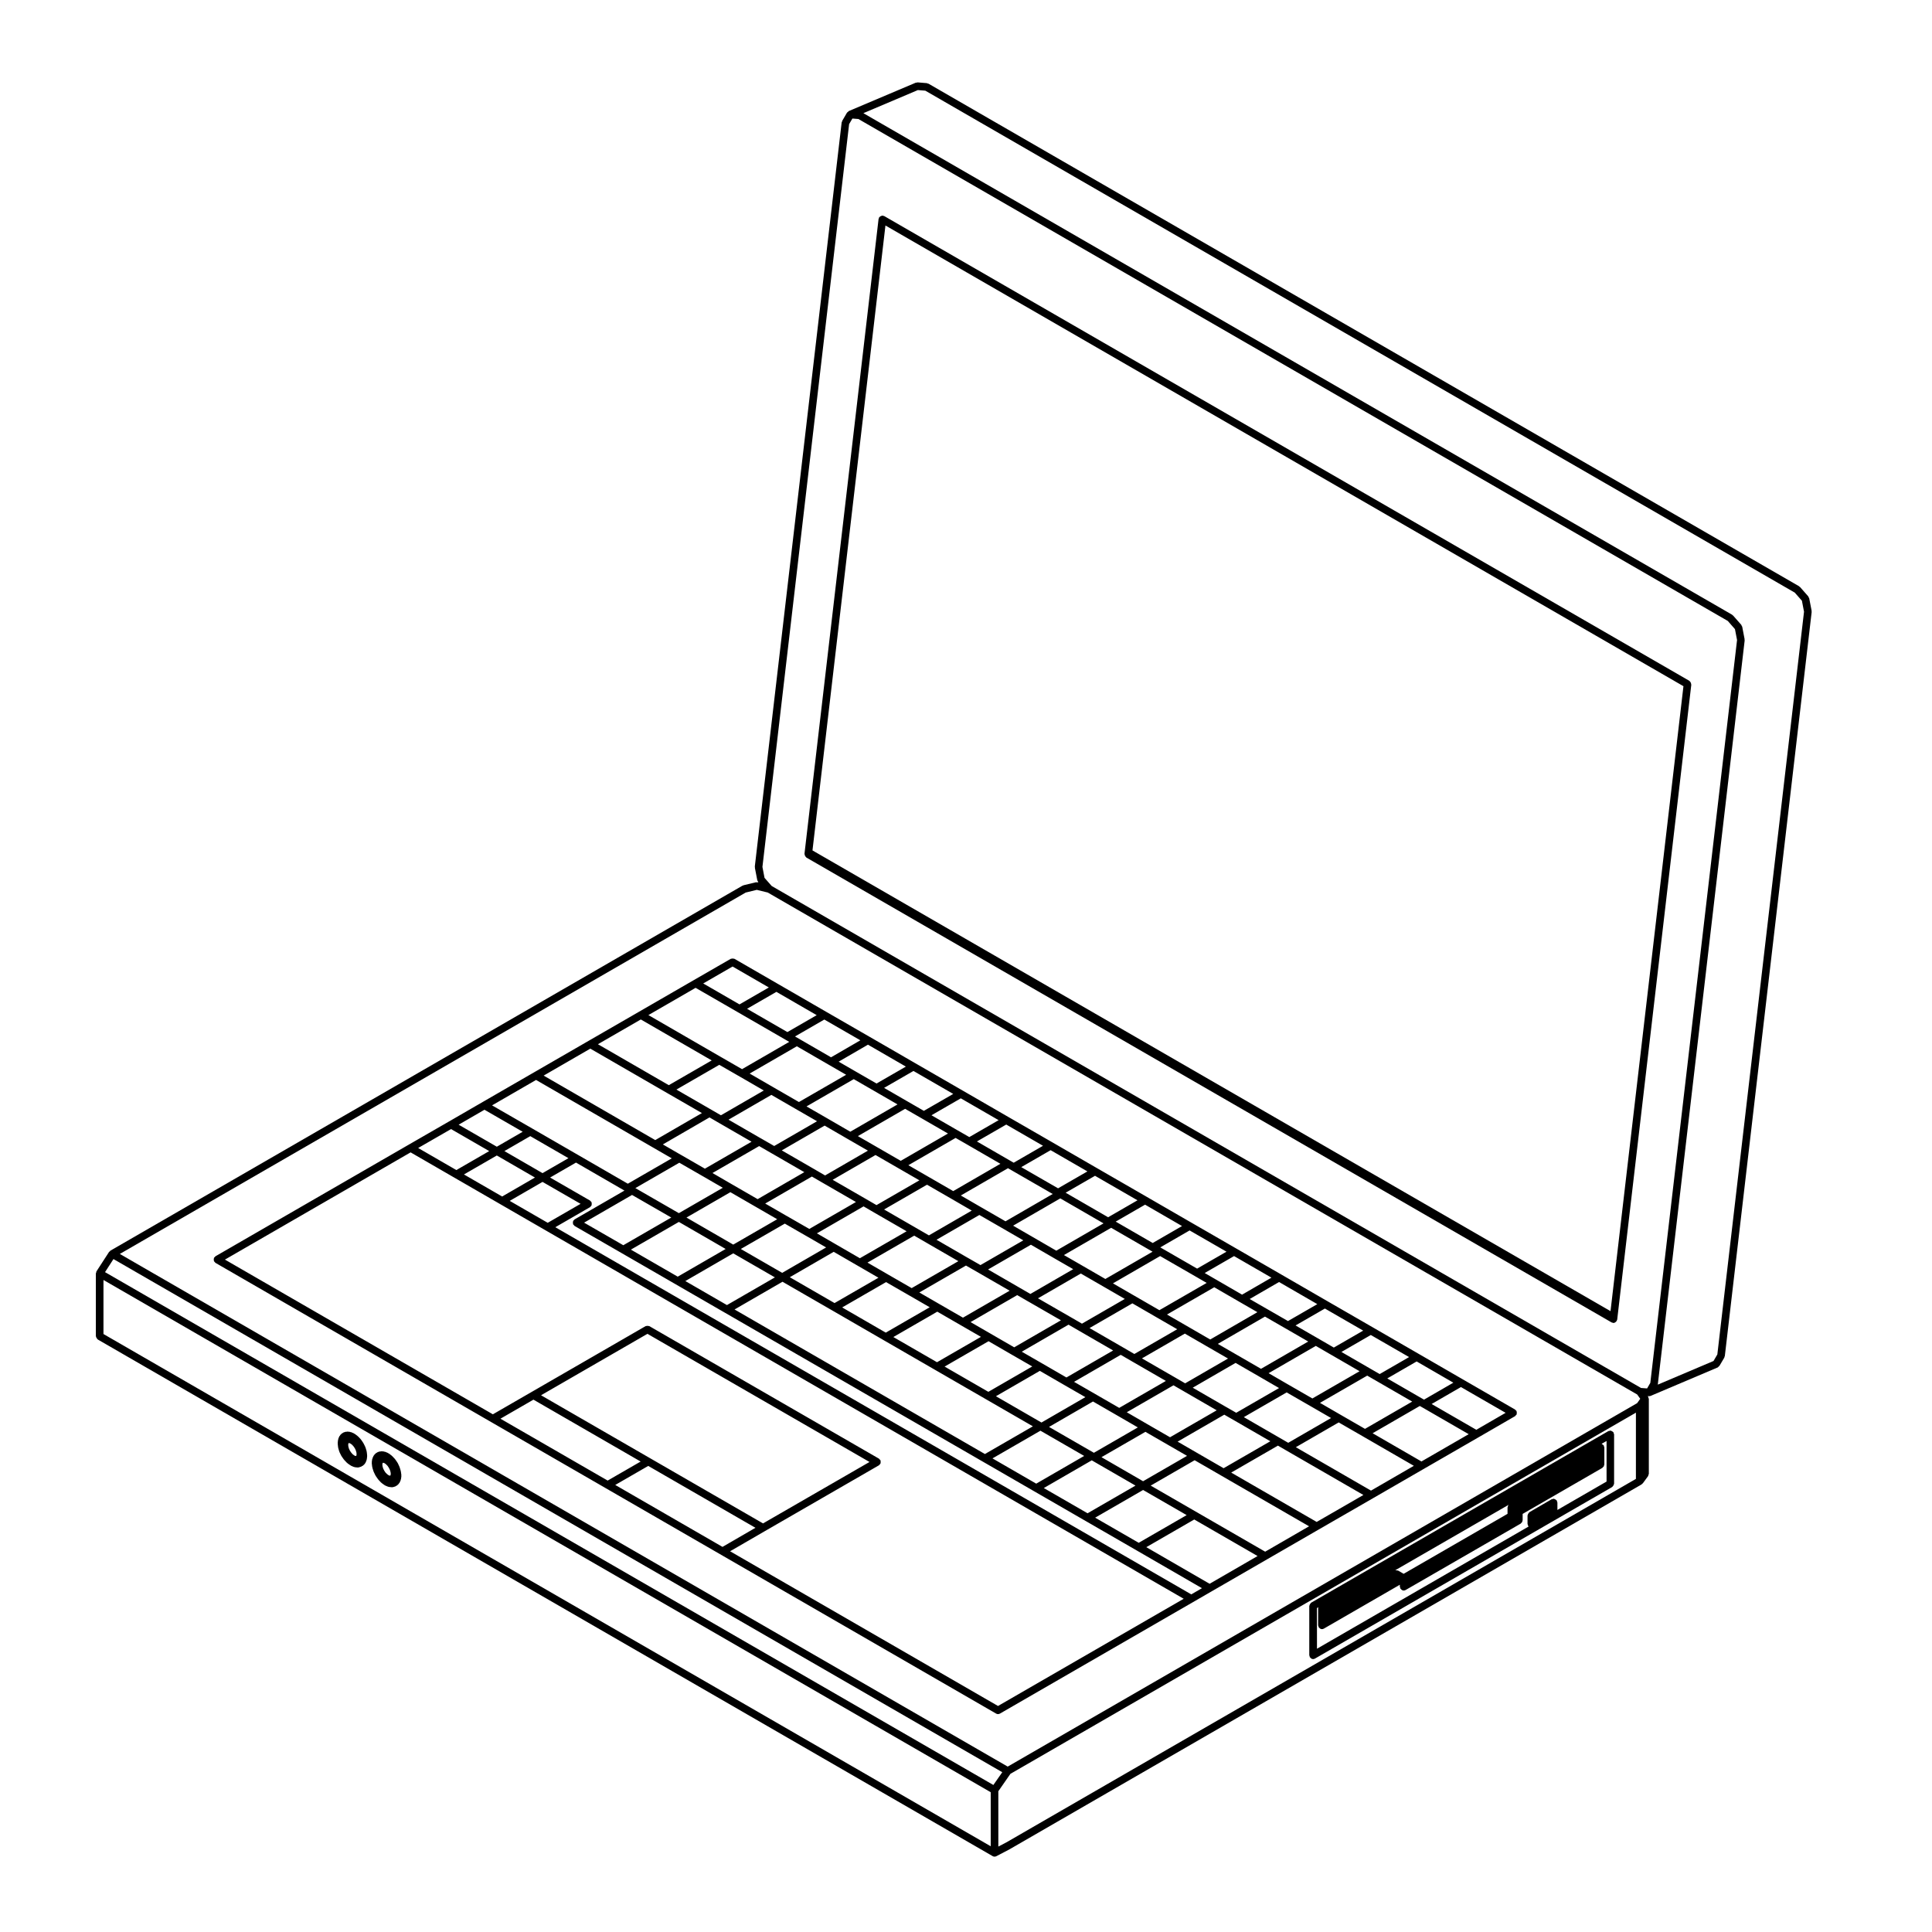 <?xml version="1.0" encoding="UTF-8"?>
<!-- The Best Svg Icon site in the world: iconSvg.co, Visit us! https://iconsvg.co -->
<svg fill="#000000" width="800px" height="800px" version="1.1" viewBox="144 144 512 512" xmlns="http://www.w3.org/2000/svg">
 <g>
  <path d="m545.89 517.91c-0.051-0.086-0.145-0.102-0.215-0.16-0.059-0.066-0.074-0.156-0.156-0.203l-13.844-7.992-11.738-6.785-12.152-7.019-12.16-7.012-12.152-7.027-11.914-6.879-11.789-6.797-11.801-6.82-13.273-7.656-11.758-6.797-11.77-6.785-12.027-6.953-12.555-7.246-12.055-6.969h-0.004l-11.566-6.664-12.695-7.336-11.621-6.711c-0.039-0.023-0.09 0-0.125-0.02-0.125-0.051-0.238-0.051-0.371-0.051-0.137 0-0.246 0-0.367 0.051-0.047 0.02-0.098-0.004-0.133 0.02l-9.801 5.648-14.516 8.383-13.383 7.723-14.383 8.305-13.668 7.891-8.855 5.125h-0.004l-10.723 6.176-51.219 29.578c-0.09 0.051-0.102 0.141-0.168 0.211-0.059 0.066-0.156 0.082-0.207 0.156-0.02 0.039 0 0.09-0.016 0.133-0.055 0.121-0.051 0.238-0.051 0.367 0 0.133-0.004 0.246 0.051 0.367 0.016 0.047-0.004 0.098 0.016 0.133 0.035 0.059 0.109 0.039 0.156 0.09 0.074 0.098 0.105 0.215 0.215 0.281l73.012 42.16 30.426 17.559 103.45 59.734c0.16 0.098 0.332 0.137 0.508 0.137s0.344-0.047 0.508-0.137l51.219-29.574 4.852-2.805 14.73-8.508 13.648-7.879 14.395-8.297 13.371-7.723 14.535-8.387 9.777-5.656c0.109-0.066 0.141-0.188 0.215-0.281 0.039-0.051 0.121-0.031 0.156-0.09 0.02-0.047 0-0.09 0.016-0.133 0.055-0.121 0.051-0.238 0.051-0.367 0-0.137 0.004-0.246-0.051-0.367-0.016-0.047 0.004-0.098-0.016-0.141zm-16.738-7.484-7.769 4.492-0.625-0.359h-0.012l-9.105-5.262 7.785-4.5zm-156.3-46.723 2.922 1.699 8.488 4.898-12.383 7.144-6.434-3.723-4.957-2.871zm-14.375 5.977-5.992-3.445h-0.012l-5.688-3.285 12.375-7.152 2.996 1.738 8.68 5.008zm27.797 1.777 3.394 1.965 8.309 4.801-12.375 7.141-6.281-3.617c-0.004-0.004-0.004-0.004-0.004-0.004l-5.426-3.141zm13.719 7.926 3.34 1.918c0.004 0 0.004 0 0.012 0.004l8.219 4.746-12.367 7.144-6.293-3.629-5.273-3.047zm13.578 7.836 2.984 1.727h0.012l8.59 4.949-12.383 7.16-6.293-3.641-5.273-3.047zm13.598 7.832 3.055 1.77 8.766 5.066-12.375 7.16-6.539-3.785-5.297-3.047zm13.836 7.996 3.113 1.805 8.855 5.109-12.367 7.141-6.445-3.719s0-0.004-0.004-0.004l-5.523-3.176zm5.625 0.938 11.367-6.566 6.223 3.598 5.215 3.008-11.355 6.57-2.59-1.5zm-2.016-1.164-3.109-1.805-8.766-5.066 11.355-6.551 6.648 3.844 5.234 3.019zm-13.883-8.035-3.055-1.77h-0.004l-8.594-4.949 11.355-6.57 6 3.465 5.652 3.266zm-13.668-7.875-2.988-1.727-8.227-4.758 11.355-6.559 6.219 3.606s0 0.004 0.004 0.004l4.984 2.867zm-13.227-7.648-3.34-1.918h-0.012l-8.297-4.797 11.359-6.566 6.422 3.703 5.219 3.019zm-13.664-7.875-3.394-1.965-8.484-4.898 11.371-6.566 6.449 3.719 5.41 3.141zm-13.891-8.02-2.926-1.699-8.688-5.008 11.355-6.57 6.188 3.57 5.441 3.141zm-13.621-7.863-2.992-1.738-8.488-4.902 11.355-6.566 6.301 3.652 5.176 2.984zm-13.492-7.801-3.481-2.004h-0.012l-8.609-4.973 11.355-6.57 6.801 3.93 5.305 3.055zm-0.5 2.035s0.012 0 0.012 0.004l8.473 4.891-12.367 7.152-6.723-3.879-5.246-3.043 12.367-7.141zm-4.391 14.082 5.691 3.289-11.652 6.723-12.395-7.168 11.637-6.723zm7.707 4.453 5.984 3.445c0.004 0 0.004 0 0.012 0.004l4.953 2.863-11.645 6.734-10.965-6.328zm12.957 7.473 6.434 3.723 5.426 3.141-11.637 6.715-11.859-6.848zm13.875 8.023 6.289 3.621 5.281 3.047-11.648 6.723-11.551-6.676zm13.578 7.836 6.289 3.629 5.281 3.047-11.648 6.723-11.566-6.676zm13.582 7.832 6.289 3.641 5.297 3.047-11.637 6.723-11.598-6.691zm13.594 7.856 6.539 3.785s0 0.004 0.004 0.004l5.523 3.176-11.637 6.727-12.066-6.969zm14.082 8.117 6.449 3.719 5.441 3.152-11.648 6.723-0.059-0.035-11.828-6.82zm8.957 2.852 12.375-7.141 2.594 1.5 8.863 5.125-12.367 7.141-6.012-3.465zm17.48-6.508 11.355-6.57 6.231 3.594v0.004l5.289 3.066-11.352 6.551-2.664-1.531h-0.012zm20.109-3.844 12.508-7.231 4.266 2.469 7.332 4.242-12.504 7.219-6.316-3.637h-0.004zm-2.012-1.16-6.231-3.598-5.219-3.008 12.5-7.231 5.586 3.215s0.012 0 0.012 0.004l5.863 3.387zm-13.465-7.769-6.219-3.598-5.234-3.019 12.523-7.227 6.867 3.977 4.566 2.629zm-13.469-7.769-6.656-3.844-5.652-3.266 12.504-7.231 9.297 5.356 3.039 1.758zm-14.32-8.27-5.996-3.465c-0.004 0-0.004-0.004-0.004-0.004l-4.977-2.867 12.516-7.227 10.508 6.066 0.465 0.273zm-13.004-7.5-6.223-3.606-5.215-3.019 12.504-7.231 11.457 6.621zm-13.457-7.781-6.422-3.703-5.422-3.141 12.504-7.227 0.992 0.574h0.004l10.855 6.258zm-13.855-8.008-6.445-3.719-5.445-3.141 12.52-7.231 3.125 1.793c0.004 0.004 0.004 0.004 0.004 0.004l8.746 5.059zm-13.906-8.02-6.184-3.57-5.176-2.984 12.516-7.231 4.453 2.562 0.004 0.004 6.902 3.984zm-13.367-7.715-6.301-3.652-5.305-3.055 12.52-7.227 5.516 3.184 6.082 3.516zm-13.617-7.867-6.805-3.93-6.254-3.617 12.504-7.231 8.555 4.949 4.516 2.606zm-9.312-3.059-11.359 6.57-2.523-1.461-9.277-5.352 11.367-6.559 5.543 3.188s0.012 0 0.012 0.004zm-11.867 8.602 8.625 4.977-12.363 7.141-6.266-3.613h-0.012l-4.867-2.812 12.363-7.16zm-4.242 14.148s0.012 0 0.012 0.004l5.234 3.031-11.645 6.723-11.531-6.641 11.656-6.727zm-8.406 10.918-12.715 7.34-10.391-5.984 12.707-7.34zm2.008 1.164 12.398 7.168-12.699 7.34-12.414-7.168zm14.41 8.328 11.039 6.367-12.707 7.34-11.027-6.367zm13.055 7.527 13.301 7.672 13.559 7.84 13.578 7.84 13.609 7.856 12.309 7.106-12.715 7.34-66.348-38.309zm68.359 39.473 11.586 6.688-12.707 7.344-11.59-6.695zm13.598 7.852 0.059 0.035 11.531 6.66-12.707 7.336-11.594-6.688zm13.605 7.859 11.543 6.66-12.707 7.336-11.543-6.66zm-11.031-8.695 11.648-6.715 6.004 3.465 5.023 2.902-11.648 6.723zm20.18-4.121 12.367-7.141 2.66 1.531c0.004 0 0.004 0 0.012 0.004l9.531 5.508-12.383 7.144-7.168-4.141zm17.543-6.492 11.355-6.551 6.312 3.637c0.004 0 0.004 0 0.012 0.004l5.445 3.148-11.355 6.566-2.223-1.289zm20.184-3.781 12.516-7.219 2.805 1.617 9.117 5.266-12.508 7.227-6.465-3.727zm23.613-12.133-7.789 4.5-2.805-1.617-7.336-4.242 7.785-4.492zm-12.16-7.012-7.785 4.492-4.262-2.469-5.879-3.394 7.777-4.481zm-12.16-7.016-7.773 4.481-5.586-3.215h-0.004l-4.559-2.625 7.785-4.504zm-12.156-7.019-7.785 4.504-6.867-3.977-3.039-1.758 7.785-4.488zm-11.914-6.883-7.785 4.488-9.289-5.356-0.473-0.273 7.773-4.492zm-11.781-6.793-7.773 4.488-9.805-5.664 7.785-4.492zm-11.805-6.824-7.785 4.492-11.254-6.504 7.785-4.484zm-13.27-7.656-7.777 4.481-9.754-5.617 7.785-4.492zm-11.766-6.793-7.773 4.488-0.992-0.574-8.75-5.059 7.769-4.481zm-11.762-6.789-7.769 4.481-3.125-1.797h-0.004l-6.902-3.984 7.777-4.484zm-12.031-6.953-7.785 4.484-4.457-2.57-6.082-3.516 7.785-4.484zm-12.551-7.242-7.777 4.484-5.523-3.184-4.516-2.606 7.769-4.504zm-12.062-6.969-7.769 4.504-8.555-4.949-0.996-0.574 7.769-4.484zm-11.57-6.664-7.766 4.484-10.691-6.172 7.777-4.488zm-22.293-12.891 9.609 5.551-7.777 4.488-9.613-5.551zm-9.801 5.648 11.125 6.418 12.699 7.332 0.992 0.574-12.504 7.231-5.535-3.188h-0.004l-19.281-11.145zm-14.516 8.383 18.785 10.855-11.371 6.559-18.785-10.852zm-13.383 7.731 20.289 11.723 9.285 5.352-12.363 7.16-29.578-17.09zm-14.379 8.301 31.09 17.957 4.875 2.816-11.648 6.723-13.211-7.637-12.133-7.004-10.633-6.121zm1.715 27.016 10.086 5.812-8.711 5.027-10.07-5.812zm-10.703 3.871-10.121-5.844 8.711-5.027 10.105 5.844zm0.598-12.039 6.856-3.961 10.117 5.84-6.867 3.965zm-5.281-10.953 10.125 5.836-6.852 3.961-10.121-5.836zm-8.859 5.121 10.117 5.836-8.711 5.027-10.121-5.848zm13.09 76.754 8.75-5.047 28.406 16.402-8.746 5.043zm10.758-6.211 28.199-16.281 58.852 33.961-28.219 16.281-29.918-17.27zm19.664 23.77 8.746-5.043 28.41 16.398-8.73 5.059zm101.44 58.574-71-41 9.238-5.352 30.23-17.445c0.105-0.066 0.137-0.188 0.215-0.281 0.039-0.051 0.117-0.031 0.145-0.09 0.031-0.039 0-0.09 0.02-0.133 0.051-0.121 0.051-0.238 0.051-0.367 0-0.133 0-0.246-0.051-0.367-0.02-0.047 0.012-0.098-0.02-0.133-0.047-0.082-0.137-0.102-0.207-0.156-0.059-0.07-0.082-0.16-0.156-0.211l-60.859-35.125c-0.047-0.023-0.09 0-0.133-0.02-0.121-0.051-0.238-0.051-0.371-0.051s-0.246 0-0.367 0.051c-0.051 0.02-0.098-0.004-0.137 0.02l-30.207 17.445-10.258 5.918-71.008-41 49.207-28.418 11.633 6.723 12.133 7.008 12.082 6.977 169.03 97.594zm51.219-29.574-168.54-97.305 9.215-5.32c0.105-0.066 0.137-0.188 0.215-0.281 0.039-0.051 0.117-0.031 0.145-0.09 0.031-0.039 0-0.09 0.02-0.133 0.051-0.121 0.051-0.238 0.051-0.367 0-0.133 0-0.246-0.051-0.367-0.02-0.047 0.012-0.098-0.02-0.133-0.047-0.086-0.141-0.102-0.207-0.16-0.066-0.059-0.082-0.156-0.156-0.207l-10.594-6.106 6.867-3.965 12.836 7.422-13.215 7.637c-0.086 0.047-0.102 0.141-0.16 0.207-0.059 0.066-0.16 0.082-0.211 0.16-0.02 0.039 0 0.09-0.016 0.133-0.055 0.121-0.051 0.238-0.051 0.367 0 0.133-0.004 0.246 0.051 0.367 0.016 0.047-0.004 0.098 0.016 0.133 0.035 0.059 0.109 0.039 0.156 0.09 0.074 0.098 0.105 0.215 0.215 0.281l12.398 7.148 27.465 15.855 68.355 39.469 13.609 7.859 13.598 7.848 13.559 7.824 17.277 9.992zm4.852-2.809-16.773-9.703 12.707-7.336 16.781 9.688zm14.73-8.508-30.34-17.512 11.648-6.723 7.164 4.141 23.16 13.367zm13.648-7.883-22.652-13.078 12.383-7.144 2.227 1.289 20.426 11.793zm14.398-8.301-19.922-11.504 11.359-6.566 6.465 3.723v0.004l13.453 7.773zm13.367-7.723-12.941-7.481 12.504-7.227 0.629 0.359h0.004l12.328 7.117zm14.539-8.395-11.84-6.832 7.769-4.492 11.84 6.828z"/>
  <path d="m624.1 305.87-0.645-3.336c-0.02-0.102-0.105-0.145-0.152-0.23-0.035-0.082-0.02-0.172-0.082-0.242l-2.18-2.481c-0.039-0.047-0.105-0.035-0.152-0.074-0.047-0.039-0.051-0.105-0.102-0.137l-230.74-133.2c-0.07-0.047-0.145-0.012-0.227-0.031-0.07-0.031-0.109-0.102-0.195-0.105l-2.457-0.203c-0.09-0.004-0.145 0.059-0.227 0.074-0.086 0.016-0.168-0.035-0.246 0.004l-17.746 7.516c-0.055 0.02-0.07 0.09-0.117 0.117-0.098 0.059-0.152 0.117-0.223 0.195-0.039 0.047-0.105 0.051-0.137 0.102l-1.289 2.211c-0.039 0.059-0.012 0.137-0.031 0.203-0.031 0.074-0.102 0.109-0.105 0.191l-23.016 197.21c-0.004 0.059 0.047 0.102 0.051 0.156 0 0.051-0.047 0.102-0.035 0.145l0.641 3.324c0.023 0.105 0.109 0.176 0.16 0.273 0.039 0.066 0.02 0.141 0.07 0.203l0.09 0.105-0.203-0.051c-0.086-0.023-0.156 0.035-0.242 0.035-0.082 0-0.145-0.055-0.23-0.035l-3.32 0.801c-0.051 0.012-0.07 0.07-0.117 0.09s-0.105-0.012-0.145 0.02l-167.51 96.727c-0.074 0.047-0.086 0.133-0.141 0.191-0.066 0.055-0.152 0.059-0.195 0.133l-3.336 5.148c-0.004 0.012 0 0.02-0.004 0.031-0.004 0.004-0.02 0.004-0.02 0.016-0.051 0.082-0.016 0.172-0.039 0.258-0.02 0.09-0.102 0.152-0.102 0.246v16.645c0 0.051 0.051 0.082 0.051 0.125 0.02 0.133 0.082 0.227 0.145 0.336 0.07 0.117 0.117 0.215 0.227 0.301 0.039 0.023 0.039 0.082 0.082 0.105l237.13 136.9c0 0.004 0.004 0.004 0.012 0.012 0.16 0.098 0.332 0.137 0.508 0.137 0.156 0 0.316-0.039 0.469-0.109l3.5-1.828c0.012-0.004 0.012-0.016 0.016-0.02 0.004-0.004 0.016 0 0.023-0.004l167.49-96.695c0.039-0.023 0.039-0.082 0.082-0.105 0.059-0.051 0.109-0.082 0.16-0.137 0.016-0.02 0.051-0.016 0.066-0.035l1.395-1.914c0.07-0.098 0.047-0.203 0.082-0.309 0.031-0.102 0.117-0.176 0.117-0.293v-19.875c0-0.031-0.031-0.051-0.031-0.082-0.012-0.102-0.066-0.176-0.105-0.273-0.031-0.082-0.004-0.168-0.055-0.238l-0.102-0.141 0.312 0.023c0.023 0.004 0.055 0.004 0.082 0.004 0.133 0 0.266-0.023 0.395-0.082l17.746-7.527c0.152-0.07 0.227-0.211 0.324-0.332 0.039-0.047 0.117-0.031 0.145-0.086l1.301-2.207c0.031-0.059 0-0.125 0.023-0.188 0.023-0.082 0.098-0.121 0.105-0.207l23.016-197.2c0.012-0.059-0.039-0.102-0.039-0.156 0-0.047 0.035-0.094 0.023-0.148zm-217.55 327.41-235.13-135.75v-14.324l235.13 135.75zm0.703-16.242-235.42-135.91 2.238-3.465 235.54 135.99zm170.28-81.117-166.93 96.379h-0.012l-2.023 1.059v-14.664l3.199-4.609 165.77-95.723zm0.32-20.07-166.8 96.316-235.3-135.86 165.86-95.773 2.938-0.715 2.906 0.707 230.42 133.03 0.805 1.133zm3.5-5.383-0.855 1.48-1.602-0.121-230.39-133.03-1.898-2.156-0.555-2.898 22.973-196.85 0.867-1.48 1.594 0.125 230.4 133.02 1.895 2.168 0.555 2.887zm17.762-7.527-1.012 1.734-14.785 6.273c0-0.016 0.016-0.02 0.016-0.035l23.023-197.21c0.004-0.059-0.047-0.102-0.051-0.156 0-0.051 0.047-0.102 0.035-0.145l-0.637-3.316c-0.02-0.102-0.105-0.145-0.145-0.227-0.039-0.082-0.02-0.176-0.086-0.25l-2.191-2.492c-0.039-0.051-0.105-0.039-0.145-0.074-0.051-0.039-0.055-0.105-0.105-0.133l-230.23-132.92 14.438-6.121 1.984 0.16 230.41 133.02 1.891 2.152 0.559 2.91z"/>
  <path d="m233.59 527.49c0 0.035 0.031 0.051 0.039 0.086 0.004 0.031-0.02 0.055-0.012 0.086l0.281 0.984c0.012 0.035 0.047 0.055 0.059 0.086s-0.004 0.059 0.004 0.086l0.469 0.957c0.016 0.031 0.047 0.047 0.066 0.074 0.012 0.016 0 0.039 0.016 0.059l0.605 0.871c0.016 0.02 0.051 0.016 0.066 0.035 0.016 0.02 0.004 0.055 0.031 0.082l0.707 0.746c0.02 0.023 0.059 0.016 0.09 0.039 0.02 0.02 0.02 0.066 0.051 0.086l0.746 0.543c0.039 0.031 0.09 0.02 0.125 0.039 0.023 0.02 0.031 0.055 0.059 0.07l0.734 0.324c0.09 0.039 0.172 0.039 0.258 0.055 0.02 0.004 0.031 0.031 0.055 0.031l0.707 0.07c0.035 0 0.066 0.004 0.102 0.004h0.004c0.102 0 0.203-0.016 0.301-0.051l0.605-0.191c0.066-0.02 0.098-0.098 0.152-0.125 0.07-0.035 0.156-0.031 0.215-0.086l0.473-0.422c0.035-0.035 0.023-0.09 0.059-0.121 0.059-0.082 0.145-0.125 0.188-0.227l0.281-0.648c0.02-0.047-0.012-0.09 0.004-0.133 0.012-0.055 0.066-0.09 0.07-0.141l0.102-0.801c0.012-0.047-0.031-0.074-0.031-0.117 0-0.039 0.039-0.07 0.031-0.109l-0.102-0.934c0-0.035-0.035-0.051-0.039-0.086-0.012-0.031 0.02-0.059 0.012-0.09l-0.289-0.969c-0.012-0.031-0.039-0.039-0.055-0.07-0.012-0.031 0.012-0.066-0.004-0.098l-0.469-0.957c-0.016-0.023-0.047-0.031-0.059-0.051-0.016-0.023 0-0.055-0.016-0.082l-0.605-0.887c-0.016-0.023-0.055-0.023-0.074-0.051-0.02-0.02-0.012-0.055-0.031-0.082l-0.707-0.734c-0.023-0.023-0.059-0.016-0.086-0.035-0.02-0.023-0.02-0.059-0.047-0.082l-0.734-0.543c-0.035-0.023-0.086-0.012-0.117-0.031s-0.047-0.07-0.086-0.086l-0.746-0.324c-0.051-0.02-0.105 0.012-0.156 0-0.055-0.02-0.086-0.074-0.141-0.082l-0.707-0.07c-0.07 0-0.117 0.051-0.176 0.059-0.074 0.004-0.137-0.047-0.211-0.02l-0.605 0.18c-0.082 0.023-0.105 0.105-0.176 0.141-0.07 0.035-0.156 0.023-0.215 0.086l-0.469 0.434c-0.055 0.051-0.047 0.125-0.086 0.188-0.047 0.059-0.121 0.074-0.156 0.141l-0.277 0.637c-0.023 0.055 0.012 0.105-0.004 0.156-0.016 0.051-0.07 0.082-0.074 0.133l-0.102 0.816c-0.012 0.047 0.031 0.074 0.031 0.109 0 0.047-0.039 0.074-0.031 0.109zm2.727-0.898 0.066-0.141 0.02-0.02 0.031-0.012 0.152 0.02 0.316 0.137 0.359 0.262 0.406 0.434 0.348 0.504 0.266 0.551 0.168 0.57 0.051 0.469-0.039 0.312-0.066 0.141-0.016 0.016-0.055 0.02-0.141-0.012-0.277-0.121-0.406-0.297-0.383-0.414-0.359-0.52-0.273-0.559-0.16-0.539-0.051-0.473z"/>
  <path d="m242.63 532.72c0.004 0.035 0.039 0.055 0.051 0.09 0.004 0.035-0.02 0.059-0.012 0.098l0.297 0.973c0.012 0.031 0.039 0.047 0.051 0.074 0.012 0.02-0.004 0.047 0.004 0.07l0.465 0.969c0.016 0.035 0.051 0.047 0.07 0.082 0.016 0.02 0 0.047 0.016 0.066l0.605 0.871c0.016 0.02 0.047 0.016 0.059 0.031 0.02 0.023 0.012 0.059 0.035 0.086l0.691 0.742c0.031 0.023 0.07 0.016 0.09 0.039 0.031 0.023 0.023 0.066 0.055 0.086l0.754 0.555c0.047 0.031 0.098 0.02 0.133 0.047 0.039 0.02 0.047 0.066 0.082 0.082l0.746 0.309c0.082 0.031 0.156 0.035 0.238 0.047 0.016 0.004 0.023 0.023 0.039 0.023l0.711 0.074c0.035 0 0.07 0.004 0.105 0.004h0.004c0.102 0 0.195-0.016 0.297-0.047l0.598-0.188c0.082-0.023 0.105-0.105 0.176-0.141 0.07-0.035 0.156-0.031 0.215-0.09l0.453-0.422c0.031-0.031 0.02-0.082 0.051-0.117 0.059-0.066 0.137-0.109 0.176-0.195l0.297-0.648c0.02-0.051-0.012-0.102 0-0.145 0.02-0.055 0.07-0.086 0.082-0.141l0.105-0.797c0.004-0.047-0.035-0.082-0.035-0.117 0-0.047 0.039-0.082 0.039-0.121l-0.129-0.961c0-0.035-0.039-0.051-0.047-0.082-0.004-0.035 0.02-0.066 0.012-0.102l-0.297-0.988c-0.004-0.023-0.039-0.035-0.051-0.059s0.012-0.055-0.004-0.082l-0.441-0.953c-0.02-0.031-0.055-0.035-0.07-0.066-0.02-0.023 0-0.059-0.02-0.086l-0.605-0.871c-0.016-0.023-0.051-0.02-0.066-0.047-0.02-0.02-0.012-0.051-0.031-0.07l-0.707-0.746c-0.023-0.023-0.059-0.016-0.086-0.039-0.023-0.023-0.02-0.066-0.051-0.086l-0.746-0.551c-0.039-0.031-0.09-0.012-0.125-0.031-0.039-0.023-0.051-0.074-0.09-0.098l-0.754-0.312c-0.055-0.02-0.105 0.016-0.156 0-0.051-0.012-0.074-0.066-0.125-0.07l-0.695-0.07c-0.066 0-0.109 0.051-0.18 0.059-0.07 0.004-0.137-0.047-0.207-0.02l-0.605 0.18c-0.082 0.023-0.105 0.105-0.172 0.141-0.07 0.039-0.156 0.023-0.215 0.082l-0.465 0.422c-0.055 0.051-0.047 0.125-0.09 0.18-0.039 0.059-0.117 0.074-0.145 0.141l-0.297 0.648c-0.023 0.051 0.012 0.105-0.012 0.156-0.016 0.055-0.07 0.082-0.082 0.137l-0.102 0.801c0 0.047 0.035 0.074 0.035 0.117 0 0.039-0.035 0.07-0.035 0.109zm2.746-0.914 0.059-0.121 0.02-0.02 0.035-0.012 0.172 0.016 0.289 0.117 0.363 0.277 0.418 0.438 0.328 0.492 0.281 0.578 0.16 0.543 0.059 0.441-0.051 0.344-0.07 0.141-0.012 0.012-0.035 0.012-0.16-0.016-0.289-0.117-0.383-0.293-0.398-0.402-0.348-0.523-0.273-0.559-0.16-0.555-0.051-0.457z"/>
  <path d="m592.06 324.89c-0.059-0.117-0.121-0.203-0.223-0.293-0.051-0.047-0.059-0.117-0.117-0.156l-213.39-123.18c-0.066-0.039-0.137-0.012-0.207-0.031-0.07-0.023-0.105-0.098-0.176-0.102-0.082-0.012-0.121 0.047-0.191 0.051-0.125 0.012-0.23 0.039-0.344 0.102-0.133 0.059-0.23 0.125-0.316 0.242-0.039 0.047-0.105 0.055-0.137 0.105-0.035 0.07 0 0.137-0.023 0.203-0.023 0.074-0.098 0.109-0.105 0.191l-19.582 167.79v0.012c0 0.004-0.004 0.004-0.004 0.012l-0.047 0.453c-0.012 0.07 0.051 0.109 0.055 0.176 0.012 0.133 0.047 0.238 0.105 0.352 0.059 0.117 0.121 0.207 0.223 0.297 0.051 0.039 0.059 0.109 0.117 0.145l213.38 123.19c0.098 0.055 0.195 0.059 0.301 0.086 0.035 0.004 0.051 0.039 0.086 0.047 0.039 0.004 0.082 0.012 0.117 0.012 0.328 0 0.586-0.191 0.766-0.449 0.031-0.035 0.086-0.02 0.105-0.059 0.031-0.059 0-0.121 0.02-0.18 0.031-0.07 0.102-0.117 0.105-0.195l0.051-0.449v-0.004l19.582-167.79c0.012-0.07-0.047-0.117-0.051-0.188-0.004-0.152-0.035-0.254-0.098-0.375zm-21.254 166.58-211.49-122.1 19.336-165.61 211.48 122.09z"/>
  <path d="m491.1 583.17c0.02 0.035 0.074 0.023 0.102 0.055 0.18 0.262 0.438 0.453 0.777 0.453 0.172 0 0.344-0.047 0.504-0.137l78.762-45.469c0.047-0.023 0.051-0.082 0.086-0.105 0.105-0.086 0.16-0.18 0.23-0.301 0.066-0.109 0.121-0.207 0.137-0.336 0.012-0.051 0.055-0.082 0.055-0.125v-13.082c0-0.098-0.074-0.156-0.105-0.246-0.02-0.086 0.016-0.172-0.031-0.258-0.031-0.047-0.082-0.047-0.105-0.086-0.082-0.105-0.176-0.156-0.297-0.227-0.121-0.07-0.215-0.125-0.348-0.145-0.047-0.004-0.074-0.051-0.121-0.051-0.102 0-0.156 0.082-0.246 0.105-0.09 0.023-0.176-0.016-0.258 0.035l-78.762 45.473c-0.047 0.023-0.051 0.082-0.086 0.105-0.105 0.086-0.16 0.18-0.23 0.301-0.066 0.109-0.121 0.207-0.137 0.336-0.012 0.051-0.055 0.082-0.055 0.125v13.078c0 0.098 0.074 0.156 0.105 0.246 0.012 0.082-0.023 0.18 0.023 0.254zm52.84-40.465v0c-0.012 0.012-0.02 0.012-0.031 0.016zm-0.141 0.086c-0.023 0.023-0.02 0.074-0.047 0.105-0.031 0.039-0.082 0.039-0.105 0.086-0.02 0.039 0 0.09-0.016 0.133-0.035 0.086-0.055 0.152-0.066 0.242-0.012 0.051-0.055 0.082-0.055 0.125v1.703l-27.531 15.891-1.461-0.848c-0.047-0.023-0.098 0-0.137-0.02-0.121-0.051-0.238-0.051-0.367-0.051-0.086 0-0.16-0.055-0.246-0.035zm-30.109 17.375c-0.02 0.004-0.031 0.031-0.051 0.039-0.012 0.004-0.02 0-0.031 0.004zm-20.707 10.008 0.371-0.215c-0.004 0.035 0.016 0.066 0.016 0.102-0.012 0.051-0.055 0.082-0.055 0.125v4.543c0 0.098 0.074 0.156 0.105 0.246 0.02 0.086-0.016 0.176 0.031 0.258 0.02 0.035 0.074 0.023 0.102 0.055 0.18 0.262 0.438 0.453 0.777 0.453 0.172 0 0.344-0.047 0.504-0.137l20.141-11.629v0.523c0 0.098 0.082 0.156 0.102 0.246 0.023 0.086-0.012 0.172 0.039 0.258 0.02 0.035 0.07 0.023 0.098 0.055 0.18 0.258 0.438 0.453 0.777 0.453 0.172 0 0.344-0.047 0.508-0.137l30.504-17.602c0.047-0.023 0.051-0.082 0.086-0.105 0.086-0.066 0.133-0.125 0.191-0.211 0.023-0.031 0.082-0.02 0.102-0.055 0.02-0.039 0-0.09 0.016-0.133 0.035-0.086 0.055-0.152 0.066-0.242 0.012-0.051 0.055-0.082 0.055-0.125v-1.703l21.141-12.203c0.039-0.023 0.039-0.082 0.082-0.105 0.082-0.066 0.133-0.125 0.191-0.211 0.023-0.031 0.074-0.02 0.098-0.055 0.031-0.039 0-0.09 0.02-0.133 0.035-0.086 0.055-0.152 0.07-0.242 0-0.051 0.051-0.082 0.051-0.125v-4.539c0-0.098-0.082-0.156-0.105-0.246-0.02-0.086 0.016-0.176-0.035-0.258-0.02-0.047-0.082-0.047-0.105-0.086-0.082-0.105-0.176-0.16-0.297-0.23-0.07-0.039-0.109-0.121-0.188-0.141l1.316-0.754v10.758l-13.027 7.523v-1.965c0-0.102-0.082-0.156-0.105-0.246-0.02-0.09 0.012-0.176-0.035-0.262-0.023-0.039-0.074-0.047-0.105-0.082-0.09-0.105-0.188-0.16-0.309-0.23-0.109-0.066-0.207-0.121-0.332-0.137-0.051-0.012-0.082-0.055-0.125-0.055-0.102 0-0.156 0.082-0.246 0.105-0.09 0.023-0.176-0.016-0.262 0.035l-5.894 3.426c-0.047 0.023-0.047 0.082-0.086 0.105-0.105 0.082-0.156 0.176-0.227 0.297-0.066 0.117-0.121 0.211-0.137 0.336-0.012 0.051-0.055 0.082-0.055 0.125v2.266c0 0.098 0.074 0.156 0.105 0.246 0.02 0.086-0.016 0.172 0.031 0.258 0.02 0.035 0.074 0.023 0.102 0.055 0.023 0.035 0.02 0.09 0.051 0.117l-56.086 32.387-0.012-10.758z"/>
 </g>
</svg>